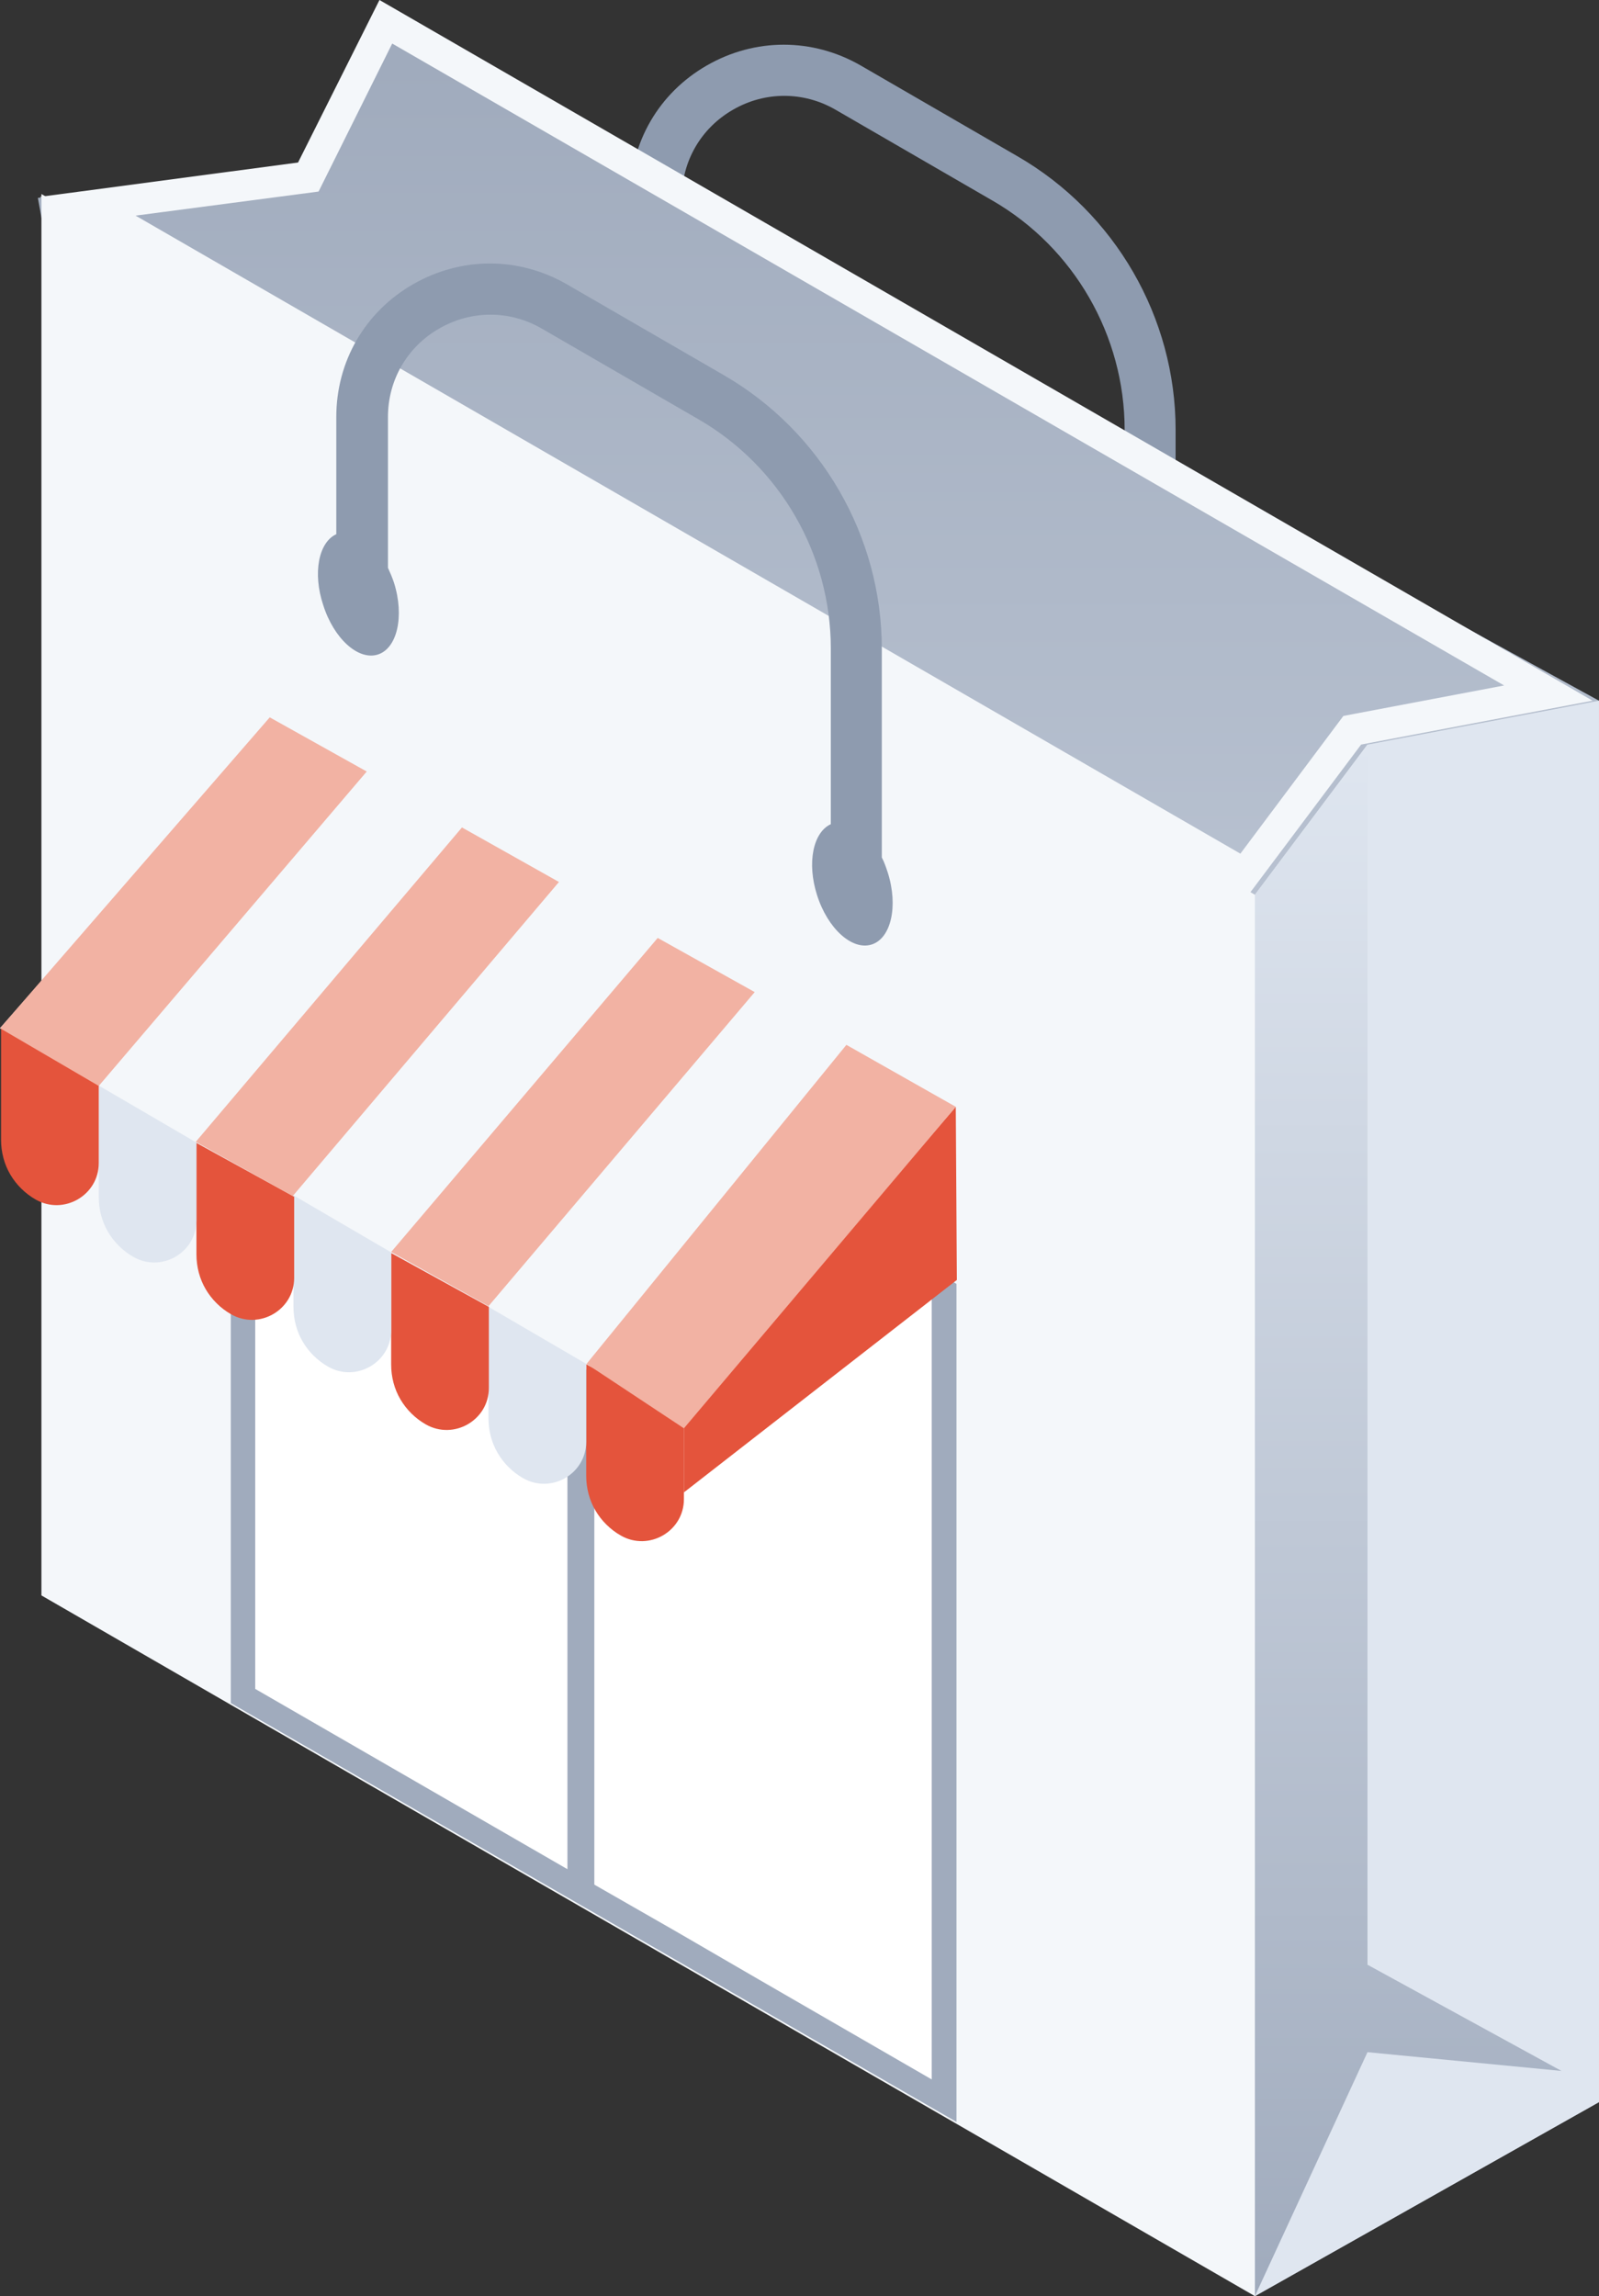 <svg xmlns="http://www.w3.org/2000/svg" xmlns:xlink="http://www.w3.org/1999/xlink" fill="none" version="1.1" width="83.584" height="120" viewBox="0 0 83.584 120"><rect x="0" y="0" width="83.584" height="120" fill="#333333" stroke="none"/><defs><linearGradient x1="0.5" y1="0" x2="0.5" y2="1" id="master_svg0_416_47289"><stop offset="0%" stop-color="#A0ABBD" stop-opacity="1"/><stop offset="100%" stop-color="#DFE6F0" stop-opacity="1"/></linearGradient><linearGradient x1="0.5" y1="0" x2="0.5" y2="1" id="master_svg1_416_47095"><stop offset="0%" stop-color="#DFE6F0" stop-opacity="1"/><stop offset="100%" stop-color="#A0ABBD" stop-opacity="1"/></linearGradient></defs><g transform="matrix(-1,0,0,1,167.167,0)"><g><path d="M134.23,16.482L134.23,10.357C134.23,7.452,132.731,4.861,130.214,3.418C127.698,1.975,124.7,1.975,122.184,3.418L113.968,8.174C108.879,11.116,105.715,16.593,105.715,22.459L105.715,33.302C105.715,33.321,105.715,33.358,105.715,33.376C105.585,33.617,105.493,33.894,105.4,34.172C104.845,35.93,105.234,37.614,106.251,37.928C107.269,38.243,108.546,37.096,109.101,35.338C109.638,33.654,109.305,32.063,108.379,31.637L108.379,22.459C108.379,17.537,111.026,12.948,115.281,10.487L123.497,5.731C125.163,4.769,127.18,4.769,128.845,5.731C130.529,6.693,131.528,8.433,131.528,10.357L131.528,18.24C131.417,18.48,131.306,18.739,131.214,19.017C130.659,20.775,131.047,22.459,132.065,22.773C133.083,23.088,134.359,21.941,134.914,20.183C135.47,18.499,135.137,16.908,134.23,16.482Z" fill="#8E9BAF" fill-opacity="1"/></g><g><path d="M147.016,1.85L83.584,36.62L83.584,109.859L101.57,120L157.989,50.221L165.187,10.344L151.272,8.493L147.016,1.85Z" fill="url(#master_svg0_416_47289)" fill-opacity="1"/></g><g><path d="M165.002,10.14L101.57,46.76L101.57,120L165.002,83.38L165.002,10.14Z" fill="#F4F7FA" fill-opacity="1"/></g><g><path d="M155.103,45.206L117.169,67.096L117.169,110.896L155.103,89.005L155.103,45.206Z" fill="#A0ABBD" fill-opacity="1"/></g><g><path d="M153.826,47.426L153.826,88.265L137.191,97.869L131.861,100.922L127.494,103.457L118.464,108.675L118.464,67.837L125.292,63.895L132.046,59.991L141.891,54.31L153.826,47.426Z" fill="#FFFFFF" fill-opacity="1"/></g><g><path d="M137.505,56.327L136.099,57.141L136.099,99.09L137.505,98.276L137.505,56.327Z" fill="#A0ABBD" fill-opacity="1"/></g><g><path d="M83.584,36.62L95.686,38.914L101.57,46.76L101.57,120L83.584,109.86L83.584,36.62Z" fill="#DFE6F0" fill-opacity="1"/></g><g><path d="M151.587,8.493L147.331,0L83.917,36.62L96.019,38.914L101.903,46.76L165.076,10.288L151.587,8.493ZM96.944,37.416L88.543,35.824L146.665,2.276L150.514,10.011L160.08,11.269L102.329,44.614L96.944,37.416Z" fill="#F4F7FA" fill-opacity="1"/></g><g><path d="M95.685,38.914L95.685,102.68L85.545,108.231L95.685,107.251L101.57,120L101.57,46.76L95.685,38.914Z" fill="url(#master_svg1_416_47095)" fill-opacity="1"/></g><g><path d="M149.588,27.918L149.588,21.793C149.588,18.888,148.089,16.297,145.573,14.854C143.056,13.41,140.059,13.41,137.542,14.854L129.326,19.609C124.238,22.551,121.073,28.029,121.073,33.895L121.073,44.738C121.073,44.757,121.073,44.794,121.073,44.812C120.944,45.053,120.851,45.33,120.759,45.608C120.204,47.366,120.592,49.05,121.61,49.364C122.628,49.679,123.904,48.531,124.46,46.774C124.996,45.09,124.663,43.498,123.738,43.073L123.738,33.895C123.738,28.972,126.384,24.383,130.64,21.922L138.856,17.167C140.521,16.205,142.538,16.205,144.204,17.167C145.887,18.129,146.887,19.868,146.887,21.793L146.887,29.676C146.776,29.916,146.665,30.175,146.572,30.453C146.017,32.211,146.406,33.895,147.423,34.209C148.441,34.524,149.718,33.376,150.273,31.619C150.828,29.953,150.514,28.343,149.588,27.918Z" fill="#8E9BAF" fill-opacity="1"/></g><g><path d="M117.206,57.881L131.454,74.535L167.167,53.736L152.919,37.527L117.206,57.881Z" fill="#F4F7FA" fill-opacity="1"/></g><g><path d="M117.206,57.844L117.15,66.893L131.417,77.995L131.417,74.387L117.206,57.844Z" fill="#E4543C" fill-opacity="1"/></g><g><path d="M131.417,74.11L136.524,71.297L136.524,77.126C136.524,77.773,136.358,78.403,136.043,78.939C135.729,79.476,135.266,79.938,134.711,80.253C133.249,81.086,131.417,80.031,131.417,78.347L131.417,74.11Z" fill="#E4543C" fill-opacity="1"/></g><g><path d="M136.524,71.278L141.632,68.299L141.632,74.128C141.632,74.776,141.465,75.405,141.15,75.941C140.836,76.478,140.373,76.941,139.818,77.255C138.356,78.088,136.524,77.033,136.524,75.349L136.524,71.278Z" fill="#DFE6F0" fill-opacity="1"/></g><g><path d="M141.613,68.299L146.72,65.486L146.72,71.315C146.72,71.963,146.554,72.592,146.239,73.129C145.925,73.665,145.462,74.128,144.907,74.443C143.445,75.275,141.613,74.22,141.613,72.537L141.613,68.299Z" fill="#E4543C" fill-opacity="1"/></g><g><path d="M146.72,65.45L151.827,62.47L151.827,68.299C151.827,68.947,151.661,69.576,151.346,70.113C151.032,70.649,150.569,71.112,150.014,71.426C148.552,72.259,146.72,71.204,146.72,69.52L146.72,65.45Z" fill="#DFE6F0" fill-opacity="1"/></g><g><path d="M151.79,62.544L156.898,59.732L156.898,65.561C156.898,66.208,156.731,66.837,156.416,67.374C156.102,67.911,155.639,68.373,155.084,68.688C153.622,69.52,151.79,68.466,151.79,66.782L151.79,62.544Z" fill="#E4543C" fill-opacity="1"/></g><g><path d="M156.898,59.713L162.005,56.734L162.005,62.563C162.005,63.21,161.838,63.84,161.524,64.376C161.209,64.913,160.746,65.375,160.191,65.69C158.729,66.523,156.898,65.468,156.898,63.784L156.898,59.713Z" fill="#DFE6F0" fill-opacity="1"/></g><g><path d="M162.005,56.715L167.112,53.736L167.112,59.565C167.112,60.213,166.945,60.842,166.631,61.379C166.316,61.915,165.854,62.378,165.298,62.692C163.837,63.525,162.005,62.47,162.005,60.786L162.005,56.715Z" fill="#E4543C" fill-opacity="1"/></g><g><path d="M146.72,65.431L132.787,49.018L127.716,51.849L141.632,68.262L146.72,65.431Z" fill="#F2B2A3" fill-opacity="1"/></g><g><path d="M156.935,59.676L143.019,43.244L137.949,46.094L151.864,62.507L156.935,59.676Z" fill="#F2B2A3" fill-opacity="1"/></g><g><path d="M167.167,53.736L153.067,37.49L147.997,40.321L162.005,56.753L167.167,53.736Z" fill="#F2B2A3" fill-opacity="1"/></g><g><path d="M136.506,71.278L122.924,54.606L117.206,57.844L131.417,74.646L136.506,71.278Z" fill="#F2B2A3" fill-opacity="1"/></g></g></svg>